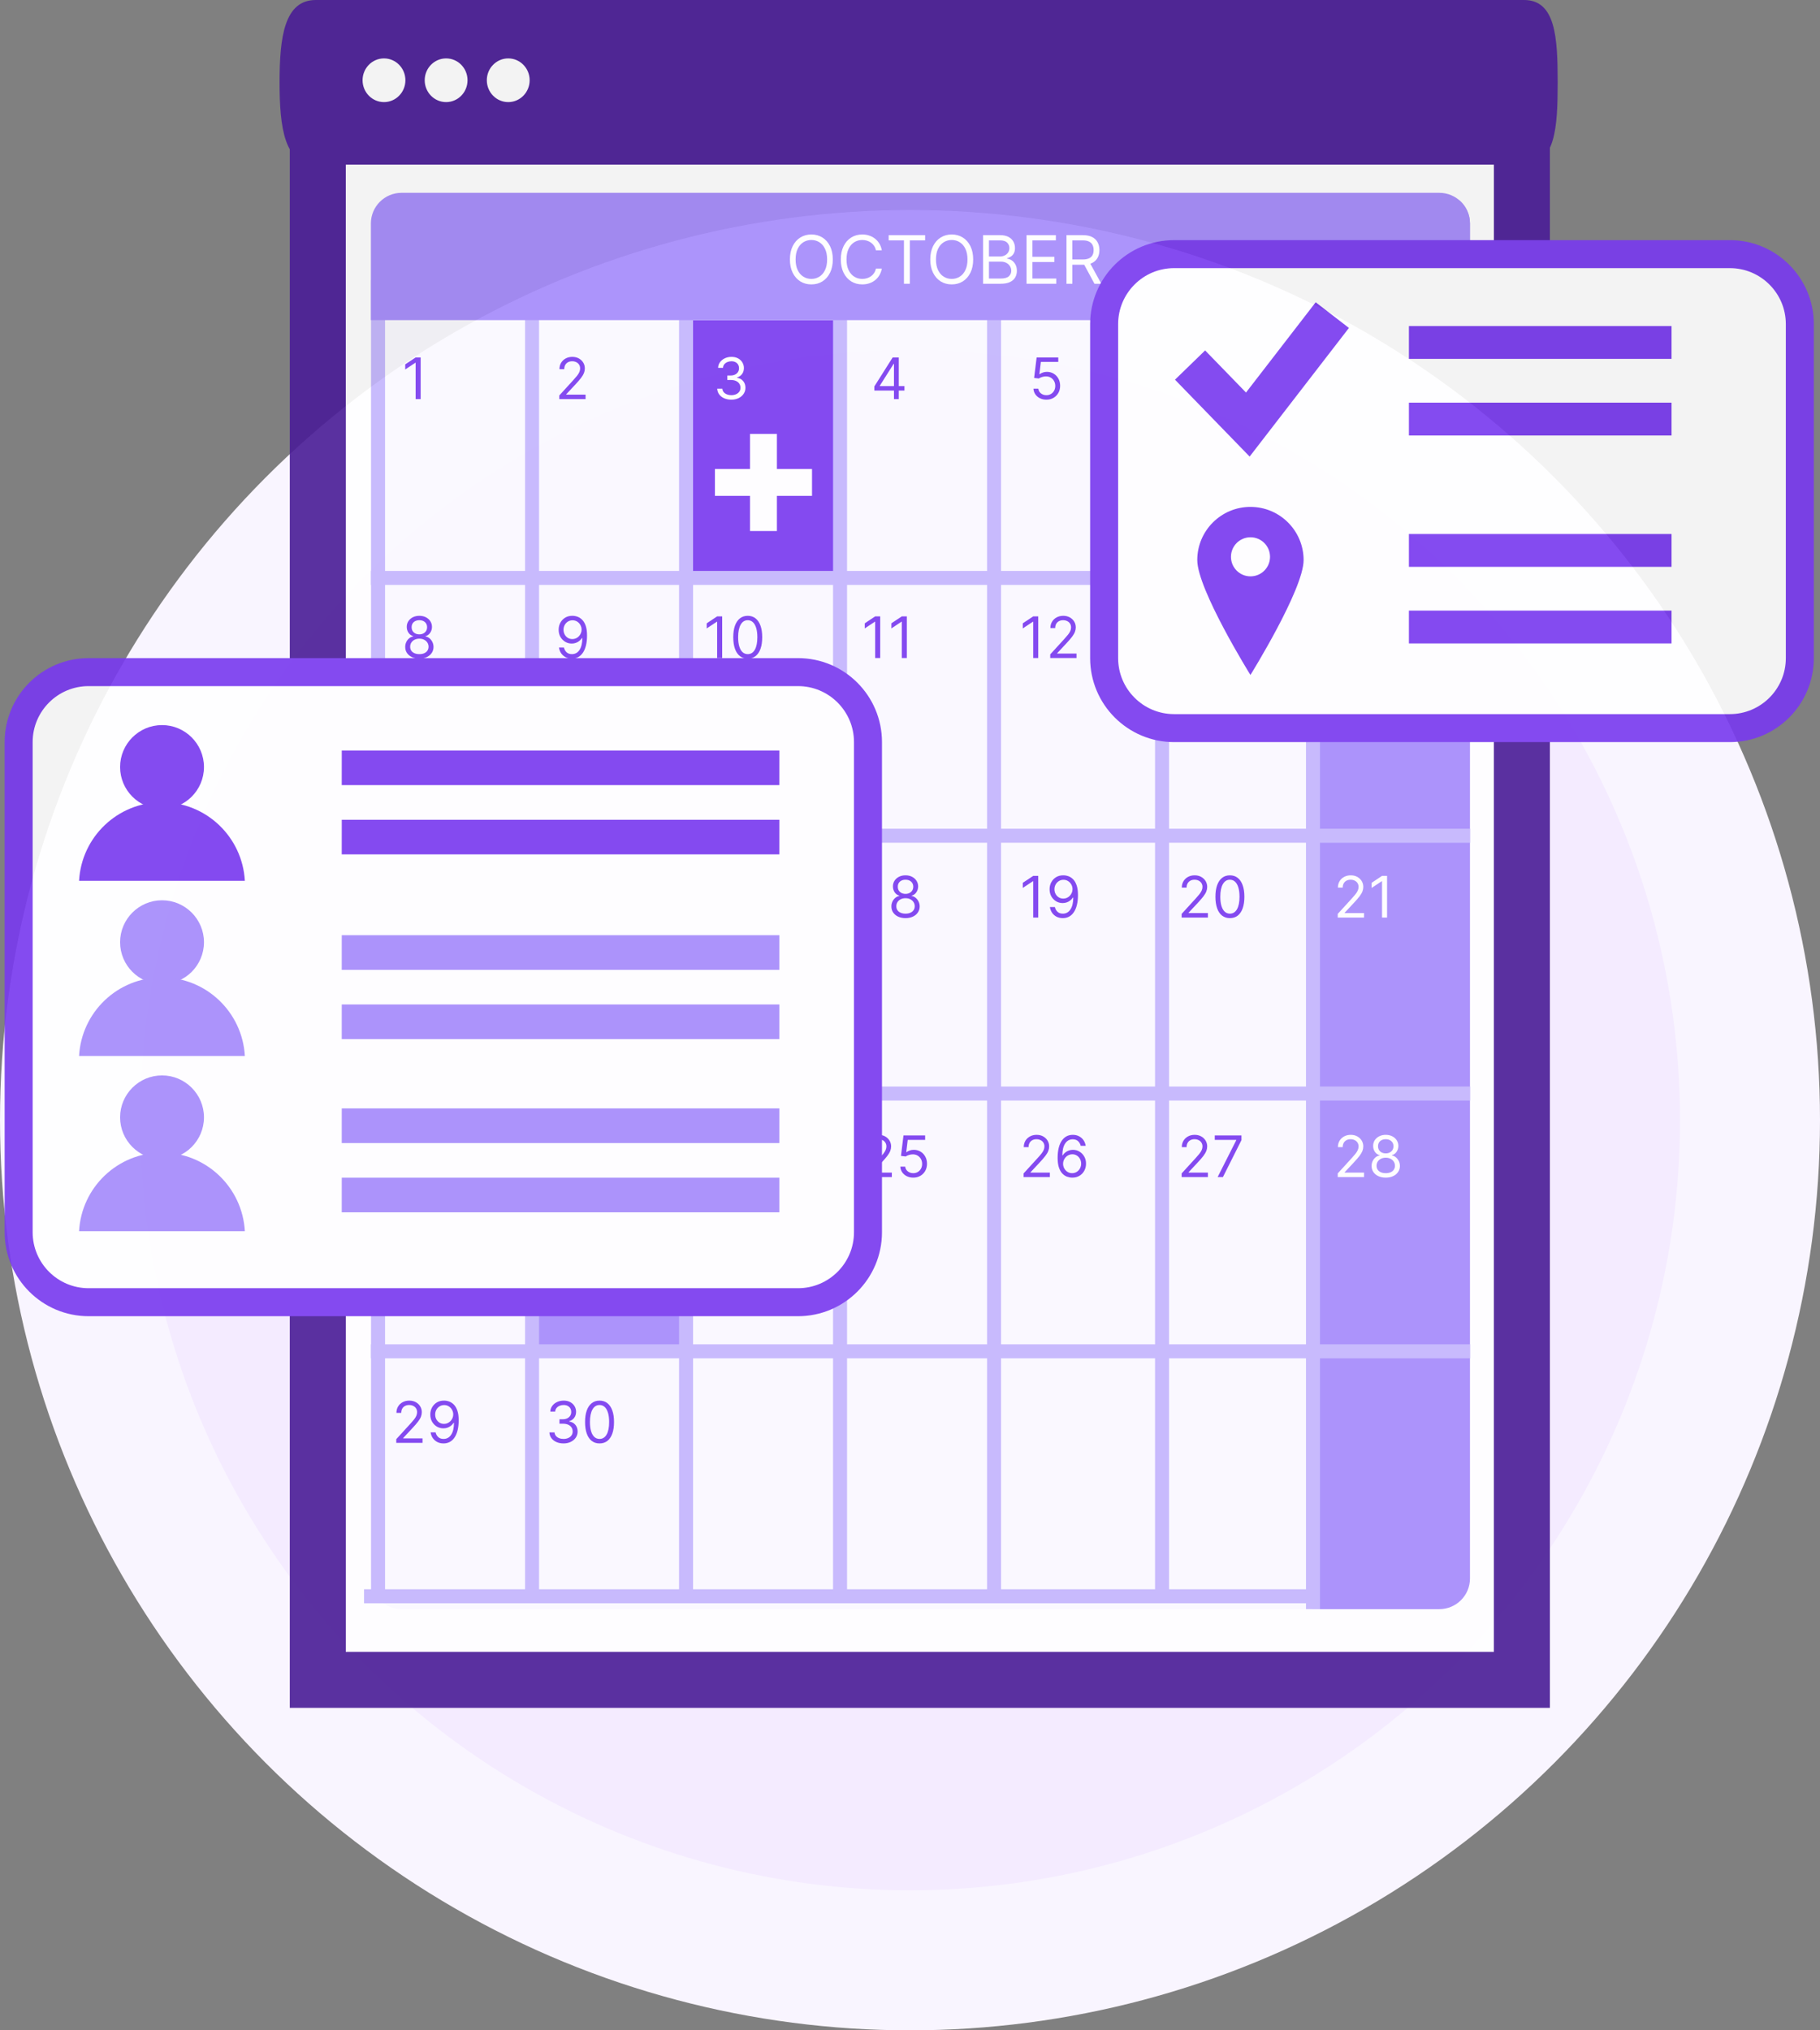 <svg width="130" height="145" viewBox="0 0 130 145" fill="none" xmlns="http://www.w3.org/2000/svg">
<rect x="0" y="0" width="130" height="145" fill="#808080" stroke="none"/>
<circle cx="65" cy="80" r="60" fill="#F4EBFF" stroke="#F9F5FF" stroke-width="10"/>
<g opacity="0.9">
<path d="M22.699 3.47H108.707V119.97H22.699V3.47Z" fill="white" stroke="#491C96" stroke-width="4"/>
<path d="M108.856 0H22.56C20.314 0 19.969 2.632 19.969 5.878C19.969 9.124 20.314 11.756 22.56 11.756H108.856C111.102 11.756 111.263 9.124 111.263 5.878C111.263 2.632 111.102 0 108.856 0Z" fill="#491C96"/>
<path d="M27.428 7.292C28.272 7.292 28.957 6.593 28.957 5.731C28.957 4.87 28.272 4.171 27.428 4.171C26.583 4.171 25.898 4.87 25.898 5.731C25.898 6.593 26.583 7.292 27.428 7.292Z" fill="white"/>
<path d="M31.865 7.292C32.71 7.292 33.395 6.593 33.395 5.731C33.395 4.87 32.71 4.171 31.865 4.171C31.021 4.171 30.336 4.87 30.336 5.731C30.336 6.593 31.021 7.292 31.865 7.292Z" fill="white"/>
<path d="M36.303 7.292C37.147 7.292 37.832 6.593 37.832 5.731C37.832 4.87 37.147 4.171 36.303 4.171C35.458 4.171 34.773 4.87 34.773 5.731C34.773 6.593 35.458 7.292 36.303 7.292Z" fill="white"/>
<path d="M102.809 13.771H28.681C27.472 13.771 26.492 14.751 26.492 15.959V112.729C26.492 113.938 27.472 114.918 28.681 114.918H102.809C104.018 114.918 104.998 113.938 104.998 112.729V15.959C104.998 14.751 104.018 13.771 102.809 13.771Z" fill="#FBFAFF"/>
<path d="M48.925 78.097H37.711V96.508H48.925V78.097Z" fill="#A48AFB"/>
<path d="M43.316 86.303L44.527 88.757L47.234 89.15L45.277 91.059L45.737 93.752L43.316 92.481L40.896 93.752L41.359 91.059L39.402 89.15L42.106 88.757L43.316 86.303Z" fill="white"/>
<path d="M60.139 22.863H48.926V41.274H60.139V22.863Z" fill="#7839EE"/>
<path fill-rule="evenodd" clip-rule="evenodd" d="M53.574 30.988H55.494V33.494H58.001V35.414H55.494V37.923H53.574V35.414H51.066V33.494H53.574V30.988Z" fill="white"/>
<path d="M93.781 114.919H102.809C104.016 114.919 104.998 113.94 104.998 112.73V15.956C104.998 15.298 104.705 14.709 104.245 14.31H93.781V114.919Z" fill="#A48AFB"/>
<path d="M38.004 20V114" stroke="#C3B5FD" stroke-miterlimit="10"/>
<path d="M27.004 20V114" stroke="#C3B5FD" stroke-miterlimit="10"/>
<path d="M105.002 41.274H26.496" stroke="#C3B5FD" stroke-miterlimit="10"/>
<path d="M105.002 59.685H26.496" stroke="#C3B5FD" stroke-miterlimit="10"/>
<path d="M105.002 78.097H26.496" stroke="#C3B5FD" stroke-miterlimit="10"/>
<path d="M105.002 96.508H26.496" stroke="#C3B5FD" stroke-miterlimit="10"/>
<path d="M94.004 114H26.004" stroke="#C3B5FD" stroke-miterlimit="10"/>
<path d="M49.004 20V114" stroke="#C3B5FD" stroke-miterlimit="10"/>
<path d="M60.004 20V114" stroke="#C3B5FD" stroke-miterlimit="10"/>
<path d="M71.004 20V114" stroke="#C3B5FD" stroke-miterlimit="10"/>
<path d="M83.004 20V114" stroke="#C3B5FD" stroke-miterlimit="10"/>
<path d="M93.785 20.119V114.918" stroke="#C3B5FD" stroke-miterlimit="10"/>
<path d="M102.809 13.771H28.681C27.474 13.771 26.492 14.749 26.492 15.959V22.863H104.998V15.959C104.998 14.752 104.019 13.771 102.809 13.771Z" fill="#A48AFB"/>
<path d="M59.486 18.529C59.486 18.895 59.42 19.212 59.288 19.479C59.156 19.745 58.975 19.951 58.744 20.096C58.514 20.24 58.25 20.312 57.954 20.312C57.658 20.312 57.395 20.24 57.164 20.096C56.934 19.951 56.752 19.745 56.62 19.479C56.488 19.212 56.422 18.895 56.422 18.529C56.422 18.163 56.488 17.847 56.62 17.58C56.752 17.313 56.934 17.108 57.164 16.963C57.395 16.818 57.658 16.746 57.954 16.746C58.25 16.746 58.514 16.818 58.744 16.963C58.975 17.108 59.156 17.313 59.288 17.58C59.42 17.847 59.486 18.163 59.486 18.529ZM59.08 18.529C59.08 18.229 59.029 17.975 58.929 17.768C58.829 17.561 58.694 17.405 58.524 17.299C58.354 17.192 58.164 17.139 57.954 17.139C57.744 17.139 57.554 17.192 57.383 17.299C57.214 17.405 57.078 17.561 56.978 17.768C56.878 17.975 56.829 18.229 56.829 18.529C56.829 18.83 56.878 19.084 56.978 19.29C57.078 19.497 57.214 19.654 57.383 19.76C57.554 19.866 57.744 19.919 57.954 19.919C58.164 19.919 58.354 19.866 58.524 19.76C58.694 19.654 58.829 19.497 58.929 19.29C59.029 19.084 59.08 18.83 59.08 18.529Z" fill="white"/>
<path d="M62.987 17.878H62.566C62.541 17.758 62.498 17.651 62.436 17.56C62.375 17.468 62.3 17.391 62.212 17.329C62.125 17.266 62.029 17.218 61.922 17.187C61.816 17.155 61.705 17.139 61.59 17.139C61.38 17.139 61.189 17.192 61.019 17.299C60.849 17.405 60.714 17.561 60.614 17.768C60.514 17.975 60.465 18.229 60.465 18.529C60.465 18.83 60.514 19.084 60.614 19.29C60.714 19.497 60.849 19.654 61.019 19.76C61.189 19.866 61.38 19.919 61.59 19.919C61.705 19.919 61.816 19.903 61.922 19.872C62.029 19.84 62.125 19.793 62.212 19.731C62.3 19.668 62.375 19.59 62.436 19.499C62.498 19.406 62.541 19.3 62.566 19.18H62.987C62.955 19.358 62.898 19.516 62.814 19.657C62.73 19.797 62.626 19.916 62.502 20.014C62.378 20.111 62.238 20.185 62.083 20.236C61.93 20.287 61.765 20.312 61.59 20.312C61.294 20.312 61.031 20.24 60.8 20.096C60.57 19.951 60.388 19.745 60.256 19.479C60.124 19.212 60.058 18.895 60.058 18.529C60.058 18.163 60.124 17.847 60.256 17.58C60.388 17.313 60.57 17.108 60.8 16.963C61.031 16.818 61.294 16.746 61.59 16.746C61.765 16.746 61.93 16.771 62.083 16.822C62.238 16.873 62.378 16.948 62.502 17.046C62.626 17.143 62.73 17.262 62.814 17.402C62.898 17.541 62.955 17.7 62.987 17.878Z" fill="white"/>
<path d="M63.476 17.166V16.794H66.08V17.166H64.988V20.265H64.568V17.166H63.476Z" fill="white"/>
<path d="M69.513 18.529C69.513 18.895 69.447 19.212 69.315 19.479C69.183 19.745 69.001 19.951 68.771 20.096C68.54 20.24 68.277 20.312 67.981 20.312C67.685 20.312 67.421 20.24 67.191 20.096C66.96 19.951 66.779 19.745 66.647 19.479C66.514 19.212 66.448 18.895 66.448 18.529C66.448 18.163 66.514 17.847 66.647 17.58C66.779 17.313 66.96 17.108 67.191 16.963C67.421 16.818 67.685 16.746 67.981 16.746C68.277 16.746 68.54 16.818 68.771 16.963C69.001 17.108 69.183 17.313 69.315 17.58C69.447 17.847 69.513 18.163 69.513 18.529ZM69.106 18.529C69.106 18.229 69.056 17.975 68.955 17.768C68.856 17.561 68.721 17.405 68.55 17.299C68.381 17.192 68.191 17.139 67.981 17.139C67.77 17.139 67.58 17.192 67.409 17.299C67.24 17.405 67.105 17.561 67.004 17.768C66.905 17.975 66.855 18.229 66.855 18.529C66.855 18.83 66.905 19.084 67.004 19.29C67.105 19.497 67.24 19.654 67.409 19.76C67.58 19.866 67.77 19.919 67.981 19.919C68.191 19.919 68.381 19.866 68.55 19.76C68.721 19.654 68.856 19.497 68.955 19.29C69.056 19.084 69.106 18.83 69.106 18.529Z" fill="white"/>
<path d="M70.22 20.265V16.794H71.433C71.675 16.794 71.875 16.835 72.032 16.919C72.189 17.002 72.306 17.113 72.383 17.253C72.46 17.392 72.498 17.546 72.498 17.716C72.498 17.865 72.471 17.988 72.418 18.085C72.366 18.182 72.297 18.259 72.212 18.316C72.127 18.372 72.035 18.414 71.935 18.441V18.475C72.041 18.482 72.148 18.519 72.256 18.587C72.363 18.655 72.453 18.752 72.525 18.878C72.597 19.005 72.634 19.16 72.634 19.343C72.634 19.517 72.594 19.673 72.515 19.812C72.436 19.951 72.311 20.062 72.14 20.143C71.97 20.224 71.748 20.265 71.474 20.265H70.22ZM70.64 19.892H71.474C71.749 19.892 71.944 19.839 72.059 19.733C72.175 19.625 72.234 19.495 72.234 19.343C72.234 19.225 72.204 19.117 72.144 19.017C72.084 18.917 71.999 18.837 71.888 18.777C71.777 18.716 71.646 18.685 71.495 18.685H70.64V19.892ZM70.64 18.319H71.42C71.546 18.319 71.661 18.294 71.762 18.244C71.865 18.195 71.947 18.125 72.006 18.034C72.067 17.944 72.098 17.838 72.098 17.716C72.098 17.563 72.045 17.434 71.939 17.328C71.832 17.22 71.664 17.166 71.433 17.166H70.64V18.319Z" fill="white"/>
<path d="M73.324 20.265V16.794H75.419V17.166H73.745V18.339H75.311V18.712H73.745V19.892H75.447V20.265H73.324Z" fill="white"/>
<path d="M76.177 20.265V16.794H77.35C77.621 16.794 77.844 16.84 78.018 16.933C78.192 17.024 78.321 17.15 78.404 17.311C78.488 17.471 78.53 17.654 78.53 17.858C78.53 18.063 78.488 18.244 78.404 18.402C78.321 18.56 78.192 18.685 78.019 18.775C77.847 18.864 77.626 18.909 77.357 18.909H76.408V18.529H77.343C77.528 18.529 77.678 18.502 77.791 18.448C77.905 18.394 77.987 18.317 78.038 18.217C78.09 18.117 78.116 17.997 78.116 17.858C78.116 17.719 78.09 17.598 78.038 17.494C77.986 17.39 77.903 17.309 77.789 17.253C77.675 17.195 77.524 17.166 77.336 17.166H76.597V20.265H76.177ZM77.811 18.706L78.665 20.265H78.177L77.336 18.706H77.811Z" fill="white"/>
<path d="M30.048 25.527V28.503H29.688V25.905H29.67L28.944 26.387V26.021L29.688 25.527H30.048Z" fill="#7839EE"/>
<path d="M39.95 28.503V28.241L40.932 27.166C41.047 27.04 41.142 26.93 41.217 26.837C41.291 26.744 41.346 26.655 41.382 26.573C41.419 26.49 41.437 26.403 41.437 26.312C41.437 26.207 41.412 26.116 41.362 26.04C41.312 25.963 41.245 25.904 41.158 25.863C41.072 25.821 40.975 25.8 40.868 25.8C40.754 25.8 40.654 25.824 40.569 25.871C40.484 25.918 40.419 25.983 40.372 26.067C40.327 26.152 40.304 26.25 40.304 26.364H39.961C39.961 26.189 40.001 26.037 40.082 25.905C40.162 25.773 40.272 25.67 40.41 25.597C40.55 25.523 40.706 25.486 40.879 25.486C41.054 25.486 41.208 25.523 41.343 25.597C41.477 25.67 41.583 25.77 41.66 25.895C41.736 26.02 41.774 26.159 41.774 26.312C41.774 26.421 41.755 26.528 41.715 26.633C41.676 26.736 41.608 26.852 41.511 26.98C41.416 27.107 41.282 27.262 41.112 27.445L40.444 28.16V28.183H41.827V28.503H39.95Z" fill="#7839EE"/>
<path d="M52.241 28.543C52.049 28.543 51.878 28.51 51.728 28.444C51.579 28.378 51.46 28.287 51.372 28.17C51.285 28.052 51.237 27.915 51.23 27.759H51.596C51.603 27.855 51.636 27.937 51.694 28.007C51.752 28.076 51.829 28.129 51.922 28.167C52.017 28.205 52.121 28.224 52.235 28.224C52.363 28.224 52.476 28.201 52.575 28.157C52.674 28.112 52.751 28.05 52.807 27.971C52.864 27.891 52.892 27.799 52.892 27.695C52.892 27.585 52.864 27.489 52.81 27.406C52.756 27.321 52.677 27.256 52.572 27.208C52.467 27.16 52.34 27.137 52.188 27.137H51.95V26.817H52.188C52.307 26.817 52.41 26.796 52.499 26.753C52.589 26.711 52.66 26.651 52.71 26.573C52.761 26.496 52.787 26.405 52.787 26.3C52.787 26.199 52.765 26.112 52.72 26.037C52.676 25.962 52.613 25.904 52.531 25.863C52.451 25.821 52.356 25.8 52.246 25.8C52.144 25.8 52.047 25.819 51.956 25.857C51.866 25.894 51.792 25.947 51.735 26.018C51.678 26.088 51.647 26.172 51.642 26.271H51.293C51.299 26.115 51.346 25.978 51.434 25.861C51.523 25.743 51.638 25.651 51.78 25.585C51.923 25.519 52.081 25.486 52.252 25.486C52.436 25.486 52.594 25.524 52.726 25.598C52.858 25.672 52.959 25.769 53.03 25.89C53.1 26.011 53.136 26.142 53.136 26.282C53.136 26.45 53.092 26.593 53.004 26.711C52.916 26.829 52.798 26.911 52.648 26.957V26.98C52.835 27.011 52.982 27.091 53.088 27.22C53.193 27.348 53.246 27.506 53.246 27.695C53.246 27.857 53.202 28.002 53.114 28.131C53.027 28.258 52.908 28.359 52.757 28.433C52.605 28.506 52.434 28.543 52.241 28.543Z" fill="white"/>
<path d="M62.454 27.892V27.596L63.762 25.527H63.977V25.986H63.831L62.843 27.549V27.573H64.604V27.892H62.454ZM63.855 28.503V25.527H64.198V28.503H63.855Z" fill="#7839EE"/>
<path d="M74.742 28.543C74.572 28.543 74.418 28.509 74.281 28.442C74.145 28.374 74.035 28.281 73.953 28.163C73.871 28.044 73.826 27.91 73.818 27.759H74.167C74.18 27.893 74.241 28.005 74.35 28.093C74.459 28.18 74.59 28.224 74.742 28.224C74.864 28.224 74.972 28.195 75.067 28.138C75.163 28.081 75.238 28.002 75.293 27.902C75.348 27.802 75.376 27.688 75.376 27.561C75.376 27.431 75.347 27.316 75.29 27.214C75.234 27.111 75.156 27.03 75.057 26.971C74.959 26.912 74.846 26.882 74.719 26.881C74.628 26.88 74.534 26.894 74.438 26.923C74.343 26.951 74.263 26.988 74.201 27.032L73.865 26.991L74.045 25.527H75.591V25.847H74.347L74.242 26.724H74.26C74.321 26.676 74.397 26.636 74.489 26.604C74.581 26.572 74.677 26.556 74.777 26.556C74.959 26.556 75.121 26.599 75.264 26.686C75.407 26.773 75.519 26.891 75.601 27.041C75.683 27.191 75.724 27.363 75.724 27.555C75.724 27.745 75.681 27.915 75.596 28.064C75.512 28.212 75.396 28.329 75.248 28.415C75.099 28.501 74.931 28.543 74.742 28.543Z" fill="#7839EE"/>
<path d="M86.091 28.543C85.969 28.541 85.847 28.518 85.725 28.474C85.603 28.429 85.492 28.354 85.391 28.248C85.29 28.142 85.209 27.998 85.148 27.817C85.087 27.635 85.057 27.406 85.057 27.131C85.057 26.867 85.081 26.634 85.131 26.431C85.18 26.226 85.252 26.054 85.346 25.915C85.44 25.774 85.553 25.668 85.686 25.595C85.82 25.523 85.97 25.486 86.138 25.486C86.304 25.486 86.453 25.52 86.582 25.587C86.713 25.652 86.82 25.744 86.902 25.863C86.984 25.981 87.037 26.117 87.062 26.271H86.707C86.674 26.137 86.61 26.026 86.515 25.938C86.421 25.85 86.295 25.806 86.138 25.806C85.907 25.806 85.726 25.906 85.593 26.107C85.461 26.307 85.395 26.589 85.394 26.951H85.417C85.471 26.869 85.536 26.798 85.61 26.74C85.686 26.681 85.769 26.636 85.86 26.604C85.951 26.572 86.048 26.556 86.149 26.556C86.32 26.556 86.476 26.598 86.617 26.683C86.759 26.768 86.872 26.884 86.957 27.034C87.042 27.182 87.085 27.352 87.085 27.544C87.085 27.728 87.044 27.896 86.962 28.049C86.879 28.201 86.763 28.322 86.614 28.412C86.466 28.502 86.292 28.545 86.091 28.543ZM86.091 28.224C86.213 28.224 86.323 28.193 86.42 28.132C86.517 28.071 86.594 27.989 86.651 27.887C86.708 27.784 86.736 27.669 86.736 27.544C86.736 27.421 86.709 27.309 86.653 27.208C86.599 27.106 86.524 27.025 86.428 26.965C86.333 26.905 86.225 26.875 86.103 26.875C86.011 26.875 85.925 26.894 85.846 26.93C85.766 26.966 85.697 27.016 85.636 27.079C85.577 27.142 85.531 27.214 85.497 27.295C85.463 27.376 85.446 27.46 85.446 27.549C85.446 27.668 85.474 27.778 85.529 27.881C85.585 27.983 85.662 28.066 85.758 28.129C85.856 28.192 85.967 28.224 86.091 28.224Z" fill="#7839EE"/>
<path d="M96.344 28.503L97.674 25.87V25.847H96.14V25.527H98.046V25.864L96.721 28.503H96.344Z" fill="white"/>
<path d="M29.955 47.036C29.756 47.036 29.579 47.001 29.426 46.93C29.274 46.858 29.156 46.76 29.07 46.635C28.985 46.509 28.943 46.366 28.944 46.205C28.943 46.079 28.968 45.963 29.018 45.856C29.068 45.749 29.137 45.659 29.224 45.587C29.312 45.515 29.411 45.469 29.519 45.45V45.432C29.377 45.395 29.264 45.315 29.179 45.192C29.095 45.068 29.053 44.927 29.054 44.77C29.053 44.618 29.092 44.483 29.169 44.364C29.247 44.245 29.353 44.151 29.489 44.082C29.625 44.014 29.781 43.979 29.955 43.979C30.128 43.979 30.282 44.014 30.417 44.082C30.553 44.151 30.659 44.245 30.737 44.364C30.815 44.483 30.855 44.618 30.856 44.77C30.855 44.927 30.812 45.068 30.727 45.192C30.642 45.315 30.53 45.395 30.391 45.432V45.45C30.498 45.469 30.595 45.515 30.682 45.587C30.768 45.659 30.837 45.749 30.888 45.856C30.939 45.963 30.965 46.079 30.966 46.205C30.965 46.366 30.922 46.509 30.836 46.635C30.75 46.76 30.632 46.858 30.48 46.93C30.329 47.001 30.154 47.036 29.955 47.036ZM29.955 46.716C30.09 46.716 30.206 46.695 30.304 46.651C30.402 46.607 30.477 46.546 30.53 46.467C30.584 46.387 30.611 46.294 30.612 46.188C30.611 46.075 30.582 45.976 30.525 45.89C30.468 45.803 30.39 45.736 30.291 45.686C30.193 45.637 30.081 45.612 29.955 45.612C29.828 45.612 29.715 45.637 29.615 45.686C29.516 45.736 29.438 45.803 29.381 45.89C29.325 45.976 29.297 46.075 29.299 46.188C29.297 46.294 29.323 46.387 29.375 46.467C29.429 46.546 29.505 46.607 29.604 46.651C29.702 46.695 29.82 46.716 29.955 46.716ZM29.955 45.304C30.062 45.304 30.156 45.283 30.238 45.24C30.322 45.198 30.387 45.138 30.435 45.062C30.482 44.985 30.506 44.895 30.507 44.793C30.506 44.692 30.483 44.604 30.436 44.53C30.39 44.454 30.325 44.396 30.243 44.355C30.16 44.314 30.065 44.293 29.955 44.293C29.844 44.293 29.746 44.314 29.663 44.355C29.58 44.396 29.515 44.454 29.47 44.53C29.424 44.604 29.402 44.692 29.403 44.793C29.402 44.895 29.425 44.985 29.471 45.062C29.519 45.138 29.584 45.198 29.668 45.24C29.751 45.283 29.847 45.304 29.955 45.304Z" fill="#7839EE"/>
<path d="M40.897 43.979C41.019 43.98 41.141 44.003 41.263 44.049C41.385 44.094 41.496 44.17 41.597 44.276C41.698 44.38 41.779 44.523 41.84 44.704C41.901 44.885 41.931 45.112 41.931 45.386C41.931 45.65 41.906 45.885 41.856 46.09C41.806 46.295 41.735 46.467 41.641 46.607C41.548 46.748 41.434 46.854 41.301 46.927C41.168 47 41.018 47.036 40.85 47.036C40.684 47.036 40.535 47.003 40.404 46.937C40.275 46.87 40.168 46.778 40.085 46.66C40.002 46.541 39.95 46.403 39.926 46.246H40.281C40.313 46.382 40.376 46.495 40.471 46.584C40.567 46.672 40.693 46.716 40.85 46.716C41.08 46.716 41.261 46.616 41.394 46.416C41.527 46.215 41.594 45.932 41.594 45.566H41.571C41.517 45.647 41.452 45.717 41.378 45.776C41.303 45.836 41.22 45.881 41.129 45.913C41.038 45.945 40.941 45.961 40.839 45.961C40.668 45.961 40.512 45.919 40.369 45.834C40.228 45.749 40.115 45.633 40.029 45.484C39.945 45.335 39.903 45.165 39.903 44.973C39.903 44.791 39.944 44.624 40.025 44.473C40.107 44.321 40.223 44.2 40.371 44.11C40.52 44.02 40.695 43.976 40.897 43.979ZM40.897 44.299C40.775 44.299 40.665 44.329 40.567 44.39C40.47 44.45 40.393 44.532 40.336 44.634C40.28 44.736 40.252 44.849 40.252 44.973C40.252 45.097 40.279 45.21 40.333 45.312C40.388 45.412 40.463 45.493 40.558 45.553C40.654 45.612 40.763 45.641 40.885 45.641C40.977 45.641 41.063 45.623 41.142 45.587C41.222 45.551 41.291 45.501 41.35 45.438C41.41 45.374 41.457 45.302 41.491 45.221C41.525 45.14 41.542 45.055 41.542 44.967C41.542 44.851 41.514 44.742 41.458 44.64C41.402 44.538 41.326 44.456 41.228 44.393C41.131 44.33 41.021 44.299 40.897 44.299Z" fill="#7839EE"/>
<path d="M51.584 44.02V46.995H51.223V44.398H51.206L50.479 44.88V44.514L51.223 44.02H51.584Z" fill="#7839EE"/>
<path d="M53.41 47.036C53.191 47.036 53.004 46.977 52.85 46.857C52.696 46.737 52.579 46.563 52.497 46.336C52.416 46.107 52.375 45.831 52.375 45.508C52.375 45.186 52.416 44.911 52.497 44.684C52.58 44.455 52.698 44.281 52.852 44.161C53.007 44.04 53.193 43.979 53.41 43.979C53.627 43.979 53.812 44.04 53.966 44.161C54.121 44.281 54.239 44.455 54.321 44.684C54.403 44.911 54.444 45.186 54.444 45.508C54.444 45.831 54.404 46.107 54.322 46.336C54.241 46.563 54.123 46.737 53.969 46.857C53.815 46.977 53.629 47.036 53.41 47.036ZM53.41 46.716C53.627 46.716 53.795 46.612 53.915 46.403C54.035 46.193 54.096 45.895 54.096 45.508C54.096 45.25 54.068 45.031 54.013 44.849C53.959 44.668 53.88 44.53 53.777 44.435C53.676 44.34 53.553 44.293 53.41 44.293C53.195 44.293 53.027 44.399 52.906 44.611C52.785 44.822 52.724 45.121 52.724 45.508C52.724 45.765 52.751 45.984 52.805 46.164C52.86 46.344 52.938 46.481 53.039 46.575C53.142 46.669 53.266 46.716 53.41 46.716Z" fill="#7839EE"/>
<path d="M62.872 44.02V46.995H62.512V44.398H62.494L61.768 44.88V44.514L62.512 44.02H62.872Z" fill="#7839EE"/>
<path d="M64.774 44.02V46.995H64.413V44.398H64.396L63.67 44.88V44.514L64.413 44.02H64.774Z" fill="#7839EE"/>
<path d="M74.16 44.02V46.995H73.8V44.398H73.783L73.056 44.88V44.514L73.8 44.02H74.16Z" fill="#7839EE"/>
<path d="M75.016 46.995V46.734L75.998 45.659C76.114 45.533 76.208 45.423 76.283 45.33C76.358 45.236 76.413 45.148 76.449 45.066C76.486 44.983 76.504 44.895 76.504 44.804C76.504 44.7 76.479 44.609 76.428 44.533C76.379 44.456 76.311 44.397 76.225 44.355C76.139 44.314 76.042 44.293 75.934 44.293C75.82 44.293 75.72 44.317 75.635 44.364C75.551 44.411 75.485 44.476 75.439 44.56C75.393 44.645 75.371 44.743 75.371 44.857H75.028C75.028 44.682 75.068 44.529 75.148 44.398C75.229 44.266 75.338 44.163 75.477 44.09C75.616 44.016 75.773 43.979 75.946 43.979C76.12 43.979 76.275 44.016 76.409 44.09C76.544 44.163 76.65 44.263 76.726 44.387C76.803 44.512 76.841 44.651 76.841 44.804C76.841 44.914 76.821 45.021 76.781 45.126C76.743 45.229 76.675 45.345 76.578 45.473C76.482 45.6 76.349 45.755 76.178 45.938L75.51 46.653V46.676H76.893V46.995H75.016Z" fill="#7839EE"/>
<path d="M85.449 44.02V46.995H85.088V44.398H85.071L84.345 44.88V44.514L85.088 44.02H85.449Z" fill="#7839EE"/>
<path d="M87.31 47.036C87.118 47.036 86.947 47.003 86.797 46.937C86.648 46.871 86.529 46.78 86.441 46.663C86.354 46.544 86.306 46.407 86.299 46.252H86.665C86.673 46.347 86.706 46.43 86.764 46.5C86.822 46.569 86.898 46.622 86.992 46.66C87.086 46.697 87.19 46.716 87.304 46.716C87.432 46.716 87.545 46.694 87.644 46.65C87.743 46.605 87.82 46.543 87.876 46.464C87.933 46.384 87.961 46.292 87.961 46.188C87.961 46.078 87.934 45.982 87.879 45.898C87.825 45.814 87.746 45.748 87.641 45.701C87.537 45.653 87.409 45.63 87.258 45.63H87.019V45.31H87.258C87.376 45.31 87.479 45.289 87.569 45.246C87.659 45.203 87.729 45.143 87.779 45.066C87.831 44.988 87.856 44.897 87.856 44.793C87.856 44.692 87.834 44.604 87.789 44.53C87.745 44.455 87.682 44.397 87.6 44.355C87.52 44.314 87.425 44.293 87.316 44.293C87.213 44.293 87.116 44.312 87.025 44.35C86.935 44.386 86.862 44.44 86.804 44.511C86.747 44.581 86.716 44.665 86.711 44.764H86.363C86.368 44.608 86.415 44.471 86.504 44.354C86.592 44.236 86.707 44.144 86.849 44.078C86.993 44.012 87.15 43.979 87.322 43.979C87.506 43.979 87.663 44.017 87.795 44.091C87.927 44.165 88.028 44.262 88.099 44.383C88.169 44.504 88.205 44.635 88.205 44.775C88.205 44.943 88.161 45.086 88.073 45.204C87.986 45.322 87.867 45.404 87.717 45.45V45.473C87.905 45.504 88.051 45.584 88.157 45.712C88.263 45.84 88.315 45.999 88.315 46.188C88.315 46.349 88.271 46.495 88.183 46.623C88.096 46.751 87.977 46.852 87.826 46.926C87.675 46.999 87.503 47.036 87.31 47.036Z" fill="#7839EE"/>
<path d="M96.599 44.02V46.995H96.238V44.398H96.221L95.495 44.88V44.514L96.238 44.02H96.599Z" fill="white"/>
<path d="M97.385 46.385V46.089L98.692 44.02H98.907V44.479H98.762L97.774 46.042V46.066H99.535V46.385H97.385ZM98.785 46.995V44.02H99.128V46.995H98.785Z" fill="white"/>
<path d="M29.35 62.553V65.529H28.99V62.931H28.973L28.246 63.413V63.047L28.99 62.553H29.35Z" fill="#7839EE"/>
<path d="M31.136 65.57C30.965 65.57 30.812 65.536 30.675 65.468C30.539 65.4 30.429 65.307 30.347 65.189C30.265 65.071 30.22 64.936 30.212 64.785H30.561C30.574 64.92 30.635 65.031 30.744 65.119C30.853 65.206 30.984 65.25 31.136 65.25C31.258 65.25 31.366 65.221 31.461 65.164C31.557 65.107 31.632 65.029 31.686 64.929C31.742 64.828 31.769 64.714 31.769 64.587C31.769 64.458 31.741 64.342 31.684 64.24C31.627 64.137 31.55 64.057 31.451 63.998C31.352 63.938 31.239 63.908 31.113 63.907C31.022 63.906 30.928 63.92 30.832 63.95C30.736 63.978 30.657 64.014 30.595 64.058L30.258 64.018L30.439 62.553H31.984V62.873H30.741L30.636 63.751H30.654C30.715 63.702 30.791 63.662 30.883 63.63C30.975 63.598 31.071 63.582 31.171 63.582C31.353 63.582 31.515 63.626 31.657 63.713C31.801 63.799 31.913 63.917 31.994 64.067C32.077 64.217 32.118 64.389 32.118 64.582C32.118 64.771 32.075 64.941 31.99 65.09C31.906 65.238 31.79 65.355 31.642 65.442C31.493 65.527 31.325 65.57 31.136 65.57Z" fill="#7839EE"/>
<path d="M40.295 62.553V65.529H39.935V62.931H39.917L39.191 63.413V63.047L39.935 62.553H40.295Z" fill="#7839EE"/>
<path d="M42.139 65.57C42.017 65.568 41.895 65.544 41.773 65.5C41.651 65.455 41.539 65.38 41.438 65.275C41.338 65.168 41.257 65.024 41.196 64.843C41.135 64.661 41.104 64.432 41.104 64.157C41.104 63.894 41.129 63.66 41.178 63.457C41.228 63.253 41.3 63.081 41.394 62.941C41.487 62.801 41.601 62.694 41.733 62.622C41.867 62.549 42.018 62.513 42.185 62.513C42.352 62.513 42.5 62.546 42.63 62.613C42.761 62.679 42.867 62.771 42.95 62.889C43.032 63.007 43.085 63.143 43.109 63.297H42.755C42.722 63.163 42.658 63.053 42.563 62.965C42.468 62.876 42.342 62.832 42.185 62.832C41.955 62.832 41.773 62.932 41.641 63.133C41.509 63.334 41.442 63.615 41.441 63.977H41.465C41.519 63.895 41.583 63.825 41.658 63.767C41.733 63.707 41.817 63.662 41.908 63.63C41.999 63.598 42.095 63.582 42.197 63.582C42.367 63.582 42.523 63.625 42.665 63.71C42.806 63.794 42.919 63.911 43.005 64.06C43.09 64.208 43.133 64.378 43.133 64.57C43.133 64.754 43.091 64.922 43.009 65.076C42.927 65.228 42.811 65.349 42.662 65.439C42.514 65.528 42.339 65.571 42.139 65.57ZM42.139 65.25C42.261 65.25 42.37 65.219 42.467 65.158C42.565 65.097 42.642 65.016 42.698 64.913C42.755 64.81 42.784 64.696 42.784 64.57C42.784 64.447 42.756 64.335 42.701 64.234C42.647 64.133 42.572 64.052 42.476 63.992C42.381 63.932 42.273 63.902 42.15 63.902C42.058 63.902 41.973 63.92 41.893 63.957C41.814 63.993 41.744 64.042 41.684 64.105C41.625 64.168 41.578 64.24 41.545 64.322C41.511 64.402 41.494 64.487 41.494 64.576C41.494 64.694 41.521 64.804 41.577 64.907C41.633 65.01 41.709 65.093 41.806 65.155C41.904 65.218 42.015 65.25 42.139 65.25Z" fill="#7839EE"/>
<path d="M51.584 62.553V65.529H51.223V62.931H51.206L50.479 63.413V63.047L51.223 62.553H51.584Z" fill="#7839EE"/>
<path d="M52.532 65.529L53.863 62.896V62.873H52.329V62.553H54.235V62.89L52.91 65.529H52.532Z" fill="#7839EE"/>
<path d="M62.872 62.553V65.529H62.512V62.931H62.494L61.768 63.413V63.047L62.512 62.553H62.872Z" fill="#7839EE"/>
<path d="M64.681 65.57C64.481 65.57 64.305 65.534 64.152 65.463C64 65.392 63.881 65.293 63.796 65.168C63.711 65.043 63.669 64.899 63.67 64.739C63.669 64.612 63.693 64.496 63.744 64.39C63.794 64.282 63.863 64.193 63.95 64.121C64.038 64.048 64.136 64.002 64.245 63.983V63.965C64.103 63.929 63.989 63.849 63.905 63.726C63.821 63.602 63.779 63.461 63.78 63.303C63.779 63.152 63.817 63.017 63.895 62.898C63.972 62.779 64.079 62.685 64.214 62.616C64.351 62.547 64.506 62.513 64.681 62.513C64.853 62.513 65.007 62.547 65.143 62.616C65.278 62.685 65.385 62.779 65.462 62.898C65.541 63.017 65.581 63.152 65.582 63.303C65.581 63.461 65.537 63.602 65.452 63.726C65.368 63.849 65.256 63.929 65.117 63.965V63.983C65.224 64.002 65.321 64.048 65.407 64.121C65.493 64.193 65.562 64.282 65.614 64.39C65.665 64.496 65.691 64.612 65.692 64.739C65.691 64.899 65.647 65.043 65.561 65.168C65.476 65.293 65.357 65.392 65.205 65.463C65.054 65.534 64.879 65.57 64.681 65.57ZM64.681 65.25C64.815 65.25 64.932 65.228 65.029 65.184C65.127 65.141 65.203 65.079 65.256 65C65.309 64.921 65.337 64.828 65.338 64.721C65.337 64.609 65.308 64.509 65.25 64.423C65.193 64.337 65.115 64.269 65.016 64.22C64.919 64.17 64.807 64.146 64.681 64.146C64.554 64.146 64.441 64.17 64.341 64.22C64.242 64.269 64.164 64.337 64.107 64.423C64.051 64.509 64.023 64.609 64.024 64.721C64.023 64.828 64.049 64.921 64.101 65C64.154 65.079 64.23 65.141 64.329 65.184C64.428 65.228 64.545 65.25 64.681 65.25ZM64.681 63.838C64.787 63.838 64.882 63.816 64.964 63.774C65.047 63.731 65.113 63.672 65.16 63.595C65.208 63.519 65.232 63.429 65.233 63.326C65.232 63.225 65.208 63.138 65.162 63.063C65.115 62.988 65.051 62.93 64.969 62.889C64.886 62.847 64.79 62.827 64.681 62.827C64.569 62.827 64.472 62.847 64.389 62.889C64.305 62.93 64.241 62.988 64.195 63.063C64.15 63.138 64.128 63.225 64.129 63.326C64.128 63.429 64.15 63.519 64.197 63.595C64.244 63.672 64.31 63.731 64.393 63.774C64.476 63.816 64.572 63.838 64.681 63.838Z" fill="#7839EE"/>
<path d="M74.16 62.553V65.529H73.8V62.931H73.783L73.056 63.413V63.047L73.8 62.553H74.16Z" fill="#7839EE"/>
<path d="M75.963 62.513C76.085 62.514 76.207 62.537 76.329 62.582C76.452 62.628 76.563 62.703 76.664 62.809C76.764 62.914 76.845 63.056 76.906 63.238C76.967 63.419 76.998 63.646 76.998 63.919C76.998 64.183 76.973 64.418 76.922 64.624C76.873 64.828 76.801 65.001 76.707 65.141C76.614 65.281 76.501 65.388 76.367 65.46C76.235 65.533 76.085 65.57 75.917 65.57C75.75 65.57 75.602 65.537 75.471 65.471C75.341 65.404 75.234 65.311 75.151 65.193C75.069 65.074 75.016 64.936 74.993 64.779H75.347C75.379 64.916 75.443 65.029 75.538 65.118C75.634 65.206 75.76 65.25 75.917 65.25C76.147 65.25 76.328 65.15 76.46 64.949C76.594 64.749 76.661 64.465 76.661 64.099H76.638C76.583 64.181 76.519 64.251 76.444 64.31C76.37 64.369 76.287 64.415 76.196 64.446C76.105 64.478 76.008 64.494 75.905 64.494C75.735 64.494 75.578 64.452 75.436 64.368C75.295 64.283 75.181 64.166 75.096 64.018C75.012 63.869 74.97 63.698 74.97 63.506C74.97 63.324 75.01 63.158 75.092 63.007C75.174 62.855 75.289 62.733 75.437 62.643C75.587 62.553 75.762 62.51 75.963 62.513ZM75.963 62.832C75.841 62.832 75.731 62.863 75.634 62.924C75.537 62.984 75.46 63.065 75.403 63.168C75.346 63.27 75.318 63.382 75.318 63.506C75.318 63.63 75.345 63.743 75.4 63.845C75.455 63.946 75.53 64.026 75.625 64.086C75.721 64.145 75.83 64.175 75.952 64.175C76.044 64.175 76.129 64.157 76.209 64.121C76.288 64.084 76.358 64.034 76.417 63.971C76.477 63.907 76.524 63.835 76.558 63.755C76.591 63.673 76.609 63.589 76.609 63.501C76.609 63.384 76.58 63.275 76.524 63.174C76.469 63.072 76.392 62.99 76.295 62.927C76.198 62.864 76.087 62.832 75.963 62.832Z" fill="#7839EE"/>
<path d="M84.403 65.529V65.267L85.385 64.192C85.5 64.066 85.595 63.957 85.67 63.864C85.744 63.77 85.799 63.682 85.835 63.599C85.872 63.516 85.891 63.429 85.891 63.338C85.891 63.233 85.865 63.143 85.815 63.066C85.766 62.99 85.698 62.931 85.612 62.889C85.525 62.847 85.428 62.827 85.321 62.827C85.207 62.827 85.107 62.85 85.022 62.898C84.937 62.944 84.872 63.01 84.826 63.094C84.78 63.178 84.757 63.277 84.757 63.39H84.414C84.414 63.216 84.454 63.063 84.535 62.931C84.615 62.799 84.725 62.697 84.863 62.623C85.003 62.549 85.159 62.513 85.333 62.513C85.507 62.513 85.661 62.549 85.796 62.623C85.931 62.697 86.036 62.796 86.113 62.921C86.189 63.046 86.228 63.185 86.228 63.338C86.228 63.447 86.208 63.554 86.168 63.659C86.129 63.763 86.061 63.878 85.965 64.006C85.869 64.133 85.736 64.288 85.565 64.471L84.897 65.186V65.209H86.28V65.529H84.403Z" fill="#7839EE"/>
<path d="M87.85 65.57C87.632 65.57 87.445 65.51 87.291 65.391C87.137 65.271 87.019 65.097 86.938 64.869C86.857 64.641 86.816 64.365 86.816 64.041C86.816 63.719 86.857 63.445 86.938 63.217C87.02 62.989 87.138 62.814 87.293 62.694C87.448 62.573 87.633 62.513 87.85 62.513C88.067 62.513 88.253 62.573 88.407 62.694C88.562 62.814 88.68 62.989 88.761 63.217C88.844 63.445 88.885 63.719 88.885 64.041C88.885 64.365 88.844 64.641 88.763 64.869C88.681 65.097 88.564 65.271 88.41 65.391C88.256 65.51 88.069 65.57 87.85 65.57ZM87.85 65.25C88.067 65.25 88.236 65.145 88.356 64.936C88.476 64.727 88.536 64.428 88.536 64.041C88.536 63.783 88.509 63.564 88.453 63.383C88.399 63.202 88.321 63.064 88.218 62.969C88.116 62.874 87.994 62.827 87.85 62.827C87.635 62.827 87.467 62.932 87.346 63.145C87.225 63.356 87.165 63.655 87.165 64.041C87.165 64.299 87.192 64.518 87.246 64.698C87.3 64.878 87.378 65.015 87.48 65.109C87.583 65.203 87.706 65.25 87.85 65.25Z" fill="#7839EE"/>
<path d="M95.553 65.529V65.267L96.535 64.192C96.65 64.066 96.745 63.957 96.82 63.864C96.894 63.77 96.949 63.682 96.985 63.599C97.022 63.516 97.04 63.429 97.04 63.338C97.04 63.233 97.015 63.143 96.965 63.066C96.915 62.99 96.848 62.931 96.761 62.889C96.675 62.847 96.578 62.827 96.471 62.827C96.356 62.827 96.257 62.85 96.171 62.898C96.087 62.944 96.022 63.01 95.975 63.094C95.93 63.178 95.907 63.277 95.907 63.39H95.564C95.564 63.216 95.604 63.063 95.685 62.931C95.765 62.799 95.875 62.697 96.013 62.623C96.153 62.549 96.309 62.513 96.483 62.513C96.657 62.513 96.811 62.549 96.946 62.623C97.081 62.697 97.186 62.796 97.263 62.921C97.339 63.046 97.377 63.185 97.377 63.338C97.377 63.447 97.358 63.554 97.318 63.659C97.279 63.763 97.211 63.878 97.115 64.006C97.019 64.133 96.885 64.288 96.715 64.471L96.047 65.186V65.209H97.43V65.529H95.553Z" fill="white"/>
<path d="M99.076 62.553V65.529H98.716V62.931H98.698L97.972 63.413V63.047L98.716 62.553H99.076Z" fill="white"/>
<path d="M28.304 84.063V83.801L29.286 82.726C29.402 82.6 29.497 82.491 29.571 82.398C29.646 82.304 29.701 82.216 29.737 82.133C29.774 82.05 29.792 81.963 29.792 81.872C29.792 81.767 29.767 81.677 29.716 81.6C29.667 81.523 29.599 81.464 29.513 81.423C29.427 81.381 29.33 81.36 29.222 81.36C29.108 81.36 29.008 81.384 28.923 81.431C28.839 81.478 28.773 81.543 28.727 81.628C28.681 81.712 28.659 81.811 28.659 81.924H28.316C28.316 81.75 28.356 81.597 28.436 81.465C28.517 81.333 28.626 81.231 28.765 81.157C28.904 81.083 29.061 81.046 29.234 81.046C29.408 81.046 29.563 81.083 29.698 81.157C29.832 81.231 29.938 81.33 30.014 81.455C30.091 81.58 30.129 81.719 30.129 81.872C30.129 81.981 30.109 82.088 30.07 82.193C30.031 82.296 29.963 82.412 29.866 82.54C29.77 82.667 29.637 82.822 29.466 83.005L28.798 83.72V83.743H30.181V84.063H28.304Z" fill="#7839EE"/>
<path d="M30.781 84.063V83.801L31.764 82.726C31.879 82.6 31.974 82.491 32.048 82.398C32.123 82.304 32.178 82.216 32.214 82.133C32.251 82.05 32.269 81.963 32.269 81.872C32.269 81.767 32.244 81.677 32.194 81.6C32.144 81.523 32.076 81.464 31.99 81.423C31.904 81.381 31.807 81.36 31.7 81.36C31.585 81.36 31.485 81.384 31.4 81.431C31.316 81.478 31.251 81.543 31.204 81.628C31.159 81.712 31.136 81.811 31.136 81.924H30.793C30.793 81.75 30.833 81.597 30.914 81.465C30.994 81.333 31.103 81.231 31.242 81.157C31.381 81.083 31.538 81.046 31.711 81.046C31.886 81.046 32.04 81.083 32.175 81.157C32.309 81.231 32.415 81.33 32.491 81.455C32.568 81.58 32.606 81.719 32.606 81.872C32.606 81.981 32.586 82.088 32.547 82.193C32.508 82.296 32.44 82.412 32.343 82.54C32.247 82.667 32.114 82.822 31.944 83.005L31.275 83.72V83.743H32.658V84.063H30.781Z" fill="#7839EE"/>
<path d="M39.249 84.063V83.801L40.231 82.726C40.346 82.6 40.441 82.491 40.516 82.398C40.59 82.304 40.646 82.216 40.682 82.133C40.718 82.05 40.737 81.963 40.737 81.872C40.737 81.767 40.712 81.677 40.661 81.6C40.612 81.523 40.544 81.464 40.458 81.423C40.372 81.381 40.275 81.36 40.167 81.36C40.053 81.36 39.953 81.384 39.868 81.431C39.784 81.478 39.718 81.543 39.672 81.628C39.626 81.712 39.603 81.811 39.603 81.924H39.261C39.261 81.75 39.301 81.597 39.381 81.465C39.462 81.333 39.571 81.231 39.71 81.157C39.849 81.083 40.005 81.046 40.179 81.046C40.353 81.046 40.508 81.083 40.642 81.157C40.777 81.231 40.883 81.33 40.959 81.455C41.036 81.58 41.074 81.719 41.074 81.872C41.074 81.981 41.054 82.088 41.014 82.193C40.975 82.296 40.908 82.412 40.811 82.54C40.715 82.667 40.582 82.822 40.411 83.005L39.743 83.72V83.743H41.126V84.063H39.249Z" fill="white"/>
<path d="M42.732 84.103C42.54 84.103 42.369 84.07 42.219 84.004C42.07 83.939 41.951 83.847 41.863 83.73C41.776 83.612 41.728 83.475 41.72 83.319H42.087C42.094 83.415 42.127 83.498 42.185 83.567C42.243 83.636 42.319 83.689 42.413 83.727C42.507 83.765 42.611 83.784 42.726 83.784C42.854 83.784 42.967 83.761 43.066 83.717C43.164 83.672 43.242 83.61 43.298 83.531C43.354 83.451 43.383 83.359 43.383 83.255C43.383 83.145 43.355 83.049 43.301 82.966C43.247 82.881 43.167 82.816 43.063 82.768C42.958 82.721 42.83 82.697 42.679 82.697H42.441V82.377H42.679C42.797 82.377 42.901 82.356 42.99 82.313C43.08 82.271 43.151 82.211 43.201 82.133C43.252 82.056 43.278 81.965 43.278 81.86C43.278 81.759 43.256 81.672 43.211 81.597C43.166 81.522 43.103 81.464 43.022 81.423C42.942 81.381 42.847 81.36 42.737 81.36C42.635 81.36 42.538 81.379 42.447 81.417C42.357 81.454 42.283 81.507 42.226 81.578C42.169 81.648 42.138 81.732 42.133 81.831H41.784C41.79 81.675 41.837 81.538 41.925 81.421C42.013 81.303 42.129 81.211 42.271 81.145C42.414 81.079 42.572 81.046 42.743 81.046C42.927 81.046 43.085 81.084 43.217 81.158C43.349 81.232 43.45 81.329 43.52 81.45C43.591 81.571 43.627 81.702 43.627 81.843C43.627 82.01 43.583 82.153 43.494 82.271C43.407 82.389 43.288 82.471 43.138 82.517V82.54C43.326 82.571 43.473 82.651 43.579 82.78C43.684 82.908 43.737 83.066 43.737 83.255C43.737 83.417 43.693 83.562 43.605 83.691C43.518 83.819 43.398 83.919 43.247 83.993C43.096 84.067 42.924 84.103 42.732 84.103Z" fill="white"/>
<path d="M50.537 84.063V83.801L51.52 82.726C51.635 82.6 51.73 82.491 51.804 82.398C51.879 82.304 51.934 82.216 51.97 82.133C52.007 82.05 52.025 81.963 52.025 81.872C52.025 81.767 52 81.677 51.95 81.6C51.9 81.523 51.832 81.464 51.746 81.423C51.66 81.381 51.563 81.36 51.456 81.36C51.341 81.36 51.242 81.384 51.156 81.431C51.072 81.478 51.007 81.543 50.96 81.628C50.915 81.712 50.892 81.811 50.892 81.924H50.549C50.549 81.75 50.589 81.597 50.67 81.465C50.75 81.333 50.859 81.231 50.998 81.157C51.138 81.083 51.294 81.046 51.467 81.046C51.642 81.046 51.796 81.083 51.931 81.157C52.065 81.231 52.171 81.33 52.248 81.455C52.324 81.58 52.362 81.719 52.362 81.872C52.362 81.981 52.342 82.088 52.303 82.193C52.264 82.296 52.196 82.412 52.099 82.54C52.003 82.667 51.87 82.822 51.7 83.005L51.031 83.72V83.743H52.415V84.063H50.537Z" fill="#7839EE"/>
<path d="M52.881 83.452V83.156L54.188 81.087H54.404V81.546H54.258L53.27 83.109V83.133H55.031V83.452H52.881ZM54.282 84.063V81.087H54.624V84.063H54.282Z" fill="#7839EE"/>
<path d="M28.304 103.043V102.781L29.286 101.706C29.402 101.58 29.497 101.471 29.571 101.378C29.646 101.284 29.701 101.196 29.737 101.113C29.774 101.03 29.792 100.943 29.792 100.852C29.792 100.747 29.767 100.657 29.716 100.58C29.667 100.504 29.599 100.445 29.513 100.403C29.427 100.361 29.33 100.341 29.222 100.341C29.108 100.341 29.008 100.364 28.923 100.412C28.839 100.458 28.773 100.524 28.727 100.608C28.681 100.692 28.659 100.791 28.659 100.904H28.316C28.316 100.73 28.356 100.577 28.436 100.445C28.517 100.313 28.626 100.211 28.765 100.137C28.904 100.064 29.061 100.027 29.234 100.027C29.408 100.027 29.563 100.064 29.698 100.137C29.832 100.211 29.938 100.31 30.014 100.435C30.091 100.56 30.129 100.699 30.129 100.852C30.129 100.961 30.109 101.068 30.07 101.173C30.031 101.277 29.963 101.392 29.866 101.52C29.77 101.647 29.637 101.802 29.466 101.985L28.798 102.7V102.723H30.181V103.043H28.304Z" fill="#7839EE"/>
<path d="M31.729 100.027C31.851 100.028 31.973 100.051 32.095 100.096C32.217 100.142 32.328 100.218 32.429 100.323C32.53 100.428 32.611 100.571 32.672 100.752C32.733 100.933 32.763 101.16 32.763 101.433C32.763 101.698 32.738 101.932 32.688 102.138C32.638 102.342 32.566 102.515 32.472 102.655C32.38 102.795 32.266 102.902 32.133 102.975C32 103.047 31.85 103.084 31.682 103.084C31.516 103.084 31.367 103.051 31.236 102.985C31.106 102.918 31 102.825 30.916 102.707C30.834 102.588 30.781 102.45 30.758 102.293H31.113C31.145 102.43 31.208 102.543 31.303 102.632C31.399 102.72 31.525 102.764 31.682 102.764C31.912 102.764 32.093 102.664 32.225 102.463C32.359 102.263 32.426 101.979 32.426 101.613H32.403C32.349 101.695 32.284 101.765 32.21 101.824C32.135 101.883 32.052 101.929 31.961 101.961C31.87 101.992 31.773 102.008 31.671 102.008C31.5 102.008 31.344 101.966 31.201 101.882C31.06 101.797 30.947 101.68 30.861 101.532C30.777 101.383 30.735 101.212 30.735 101.021C30.735 100.838 30.776 100.672 30.857 100.521C30.939 100.369 31.055 100.248 31.203 100.157C31.352 100.067 31.527 100.024 31.729 100.027ZM31.729 100.346C31.607 100.346 31.497 100.377 31.399 100.438C31.302 100.498 31.225 100.579 31.168 100.682C31.112 100.784 31.084 100.897 31.084 101.021C31.084 101.144 31.111 101.257 31.165 101.359C31.22 101.46 31.295 101.54 31.39 101.6C31.486 101.659 31.595 101.689 31.717 101.689C31.809 101.689 31.895 101.671 31.974 101.635C32.054 101.598 32.123 101.548 32.182 101.485C32.242 101.422 32.289 101.349 32.323 101.269C32.357 101.188 32.374 101.103 32.374 101.015C32.374 100.898 32.346 100.789 32.289 100.688C32.234 100.586 32.158 100.504 32.06 100.441C31.963 100.378 31.853 100.346 31.729 100.346Z" fill="#7839EE"/>
<path d="M40.254 103.084C40.063 103.084 39.892 103.051 39.742 102.985C39.592 102.919 39.474 102.827 39.386 102.71C39.298 102.592 39.251 102.455 39.243 102.299H39.609C39.617 102.395 39.65 102.478 39.708 102.547C39.766 102.616 39.842 102.67 39.936 102.707C40.03 102.745 40.134 102.764 40.249 102.764C40.377 102.764 40.49 102.742 40.589 102.697C40.687 102.653 40.765 102.591 40.821 102.511C40.877 102.432 40.905 102.34 40.905 102.235C40.905 102.126 40.878 102.029 40.824 101.946C40.77 101.862 40.69 101.796 40.586 101.748C40.481 101.701 40.353 101.677 40.202 101.677H39.964V101.358H40.202C40.32 101.358 40.424 101.336 40.513 101.294C40.603 101.251 40.673 101.191 40.724 101.113C40.775 101.036 40.801 100.945 40.801 100.84C40.801 100.74 40.778 100.652 40.734 100.577C40.689 100.503 40.626 100.445 40.545 100.403C40.465 100.361 40.37 100.341 40.26 100.341C40.158 100.341 40.061 100.359 39.97 100.397C39.88 100.434 39.806 100.488 39.749 100.558C39.692 100.628 39.661 100.712 39.656 100.811H39.307C39.313 100.655 39.36 100.519 39.448 100.402C39.536 100.283 39.651 100.191 39.794 100.126C39.937 100.06 40.095 100.027 40.266 100.027C40.45 100.027 40.608 100.064 40.74 100.139C40.871 100.212 40.973 100.31 41.043 100.431C41.114 100.552 41.149 100.682 41.149 100.823C41.149 100.99 41.105 101.133 41.017 101.252C40.93 101.37 40.811 101.452 40.661 101.497V101.52C40.849 101.551 40.996 101.631 41.101 101.76C41.207 101.888 41.26 102.046 41.26 102.235C41.26 102.397 41.216 102.542 41.128 102.671C41.04 102.799 40.921 102.9 40.77 102.973C40.619 103.047 40.447 103.084 40.254 103.084Z" fill="#7839EE"/>
<path d="M42.825 103.084C42.606 103.084 42.419 103.024 42.265 102.905C42.111 102.785 41.993 102.611 41.912 102.383C41.831 102.155 41.79 101.879 41.79 101.555C41.79 101.234 41.831 100.959 41.912 100.731C41.995 100.503 42.113 100.328 42.267 100.208C42.422 100.087 42.608 100.027 42.825 100.027C43.041 100.027 43.227 100.087 43.381 100.208C43.536 100.328 43.654 100.503 43.736 100.731C43.818 100.959 43.859 101.234 43.859 101.555C43.859 101.879 43.818 102.155 43.737 102.383C43.656 102.611 43.538 102.785 43.384 102.905C43.23 103.024 43.044 103.084 42.825 103.084ZM42.825 102.764C43.041 102.764 43.21 102.659 43.33 102.45C43.45 102.241 43.51 101.943 43.51 101.555C43.51 101.298 43.483 101.078 43.428 100.897C43.373 100.716 43.295 100.578 43.192 100.483C43.09 100.388 42.968 100.341 42.825 100.341C42.609 100.341 42.441 100.447 42.32 100.659C42.199 100.87 42.139 101.169 42.139 101.555C42.139 101.813 42.166 102.032 42.22 102.212C42.274 102.392 42.352 102.529 42.454 102.623C42.557 102.717 42.68 102.764 42.825 102.764Z" fill="#7839EE"/>
<path d="M61.826 84.063V83.801L62.808 82.726C62.923 82.6 63.018 82.491 63.093 82.398C63.167 82.304 63.223 82.216 63.258 82.133C63.295 82.05 63.314 81.963 63.314 81.872C63.314 81.767 63.288 81.677 63.238 81.6C63.189 81.523 63.121 81.464 63.035 81.423C62.949 81.381 62.852 81.36 62.744 81.36C62.63 81.36 62.53 81.384 62.445 81.431C62.361 81.478 62.295 81.543 62.249 81.628C62.203 81.712 62.18 81.811 62.18 81.924H61.837C61.837 81.75 61.878 81.597 61.958 81.465C62.038 81.333 62.148 81.231 62.286 81.157C62.426 81.083 62.582 81.046 62.756 81.046C62.93 81.046 63.084 81.083 63.219 81.157C63.354 81.231 63.459 81.33 63.536 81.455C63.612 81.58 63.651 81.719 63.651 81.872C63.651 81.981 63.631 82.088 63.591 82.193C63.552 82.296 63.485 82.412 63.388 82.54C63.292 82.667 63.159 82.822 62.988 83.005L62.32 83.72V83.743H63.703V84.063H61.826Z" fill="#7839EE"/>
<path d="M65.233 84.103C65.062 84.103 64.909 84.069 64.772 84.002C64.636 83.934 64.526 83.841 64.444 83.723C64.362 83.605 64.317 83.47 64.309 83.319H64.657C64.671 83.453 64.732 83.565 64.841 83.653C64.95 83.74 65.081 83.784 65.233 83.784C65.355 83.784 65.463 83.755 65.558 83.698C65.654 83.641 65.729 83.562 65.784 83.463C65.839 83.362 65.866 83.248 65.866 83.121C65.866 82.991 65.838 82.876 65.781 82.774C65.724 82.671 65.647 82.59 65.548 82.531C65.449 82.472 65.337 82.442 65.21 82.441C65.119 82.44 65.025 82.454 64.929 82.483C64.833 82.511 64.754 82.548 64.692 82.592L64.355 82.552L64.535 81.087H66.081V81.407H64.838L64.733 82.284H64.751C64.811 82.236 64.888 82.196 64.98 82.164C65.072 82.132 65.168 82.116 65.268 82.116C65.45 82.116 65.612 82.159 65.754 82.246C65.898 82.333 66.01 82.451 66.091 82.601C66.174 82.751 66.215 82.923 66.215 83.115C66.215 83.305 66.172 83.475 66.087 83.624C66.003 83.772 65.887 83.889 65.739 83.975C65.59 84.061 65.422 84.103 65.233 84.103Z" fill="#7839EE"/>
<path d="M73.114 84.063V83.801L74.096 82.726C74.212 82.6 74.307 82.491 74.381 82.398C74.456 82.304 74.511 82.216 74.547 82.133C74.584 82.05 74.602 81.963 74.602 81.872C74.602 81.767 74.577 81.677 74.526 81.6C74.477 81.523 74.409 81.464 74.323 81.423C74.237 81.381 74.14 81.36 74.032 81.36C73.918 81.36 73.818 81.384 73.733 81.431C73.649 81.478 73.584 81.543 73.537 81.628C73.492 81.712 73.469 81.811 73.469 81.924H73.126C73.126 81.75 73.166 81.597 73.246 81.465C73.327 81.333 73.436 81.231 73.575 81.157C73.714 81.083 73.871 81.046 74.044 81.046C74.219 81.046 74.373 81.083 74.508 81.157C74.642 81.231 74.748 81.33 74.824 81.455C74.901 81.58 74.939 81.719 74.939 81.872C74.939 81.981 74.919 82.088 74.879 82.193C74.841 82.296 74.773 82.412 74.676 82.54C74.58 82.667 74.447 82.822 74.277 83.005L73.608 83.72V83.743H74.991V84.063H73.114Z" fill="#7839EE"/>
<path d="M76.579 84.103C76.457 84.101 76.335 84.078 76.213 84.034C76.091 83.989 75.98 83.914 75.879 83.808C75.778 83.702 75.698 83.558 75.636 83.377C75.576 83.195 75.545 82.966 75.545 82.691C75.545 82.428 75.57 82.194 75.619 81.991C75.668 81.786 75.74 81.615 75.834 81.475C75.928 81.335 76.041 81.228 76.174 81.155C76.308 81.083 76.458 81.046 76.626 81.046C76.793 81.046 76.941 81.08 77.07 81.147C77.201 81.213 77.308 81.305 77.39 81.423C77.472 81.541 77.526 81.677 77.55 81.831H77.195C77.162 81.697 77.099 81.586 77.004 81.498C76.909 81.41 76.783 81.366 76.626 81.366C76.395 81.366 76.214 81.466 76.081 81.667C75.949 81.867 75.883 82.149 75.882 82.511H75.905C75.96 82.429 76.024 82.358 76.099 82.3C76.174 82.241 76.257 82.196 76.348 82.164C76.439 82.132 76.536 82.116 76.638 82.116C76.808 82.116 76.964 82.158 77.105 82.244C77.247 82.328 77.36 82.445 77.445 82.594C77.531 82.742 77.573 82.912 77.573 83.104C77.573 83.288 77.532 83.456 77.45 83.609C77.367 83.761 77.252 83.882 77.103 83.972C76.954 84.062 76.78 84.105 76.579 84.103ZM76.579 83.784C76.701 83.784 76.811 83.753 76.908 83.692C77.006 83.631 77.083 83.549 77.139 83.447C77.196 83.344 77.225 83.23 77.225 83.104C77.225 82.981 77.197 82.869 77.142 82.768C77.087 82.666 77.012 82.585 76.916 82.525C76.822 82.465 76.713 82.435 76.591 82.435C76.499 82.435 76.413 82.454 76.334 82.491C76.254 82.526 76.185 82.576 76.125 82.639C76.066 82.702 76.019 82.774 75.985 82.855C75.951 82.936 75.934 83.02 75.934 83.109C75.934 83.228 75.962 83.338 76.017 83.441C76.073 83.543 76.15 83.626 76.247 83.689C76.344 83.752 76.455 83.784 76.579 83.784Z" fill="#7839EE"/>
<path d="M84.403 84.063V83.801L85.385 82.726C85.5 82.6 85.595 82.491 85.67 82.398C85.744 82.304 85.799 82.216 85.835 82.133C85.872 82.05 85.891 81.963 85.891 81.872C85.891 81.767 85.865 81.677 85.815 81.6C85.766 81.523 85.698 81.464 85.612 81.423C85.525 81.381 85.428 81.36 85.321 81.36C85.207 81.36 85.107 81.384 85.022 81.431C84.937 81.478 84.872 81.543 84.826 81.628C84.78 81.712 84.757 81.811 84.757 81.924H84.414C84.414 81.75 84.454 81.597 84.535 81.465C84.615 81.333 84.725 81.231 84.863 81.157C85.003 81.083 85.159 81.046 85.333 81.046C85.507 81.046 85.661 81.083 85.796 81.157C85.931 81.231 86.036 81.33 86.113 81.455C86.189 81.58 86.228 81.719 86.228 81.872C86.228 81.981 86.208 82.088 86.168 82.193C86.129 82.296 86.061 82.412 85.965 82.54C85.869 82.667 85.736 82.822 85.565 83.005L84.897 83.72V83.743H86.28V84.063H84.403Z" fill="#7839EE"/>
<path d="M86.973 84.063L88.304 81.43V81.407H86.769V81.087H88.676V81.424L87.351 84.063H86.973Z" fill="#7839EE"/>
<path d="M95.553 84.063V83.801L96.535 82.726C96.65 82.6 96.745 82.491 96.82 82.398C96.894 82.304 96.949 82.216 96.985 82.133C97.022 82.05 97.04 81.963 97.04 81.872C97.04 81.767 97.015 81.677 96.965 81.6C96.915 81.523 96.848 81.464 96.761 81.423C96.675 81.381 96.578 81.36 96.471 81.36C96.356 81.36 96.257 81.384 96.171 81.431C96.087 81.478 96.022 81.543 95.975 81.628C95.93 81.712 95.907 81.811 95.907 81.924H95.564C95.564 81.75 95.604 81.597 95.685 81.465C95.765 81.333 95.875 81.231 96.013 81.157C96.153 81.083 96.309 81.046 96.483 81.046C96.657 81.046 96.811 81.083 96.946 81.157C97.081 81.231 97.186 81.33 97.263 81.455C97.339 81.58 97.377 81.719 97.377 81.872C97.377 81.981 97.358 82.088 97.318 82.193C97.279 82.296 97.211 82.412 97.115 82.54C97.019 82.667 96.885 82.822 96.715 83.005L96.047 83.72V83.743H97.43V84.063H95.553Z" fill="white"/>
<path d="M98.983 84.103C98.783 84.103 98.607 84.068 98.454 83.997C98.302 83.926 98.183 83.827 98.098 83.702C98.013 83.576 97.971 83.433 97.972 83.272C97.971 83.146 97.995 83.03 98.046 82.924C98.096 82.816 98.165 82.727 98.252 82.655C98.34 82.582 98.439 82.536 98.547 82.517V82.499C98.405 82.463 98.291 82.383 98.207 82.26C98.123 82.136 98.081 81.995 98.082 81.837C98.081 81.686 98.119 81.551 98.197 81.431C98.274 81.312 98.381 81.218 98.516 81.15C98.653 81.081 98.808 81.046 98.983 81.046C99.155 81.046 99.309 81.081 99.445 81.15C99.581 81.218 99.687 81.312 99.764 81.431C99.843 81.551 99.883 81.686 99.884 81.837C99.883 81.995 99.84 82.136 99.754 82.26C99.67 82.383 99.558 82.463 99.419 82.499V82.517C99.526 82.536 99.623 82.582 99.709 82.655C99.796 82.727 99.864 82.816 99.916 82.924C99.967 83.03 99.993 83.146 99.994 83.272C99.993 83.433 99.95 83.576 99.863 83.702C99.778 83.827 99.659 83.926 99.507 83.997C99.356 84.068 99.181 84.103 98.983 84.103ZM98.983 83.784C99.118 83.784 99.234 83.762 99.332 83.718C99.429 83.675 99.505 83.613 99.558 83.534C99.612 83.454 99.639 83.361 99.64 83.255C99.639 83.142 99.61 83.043 99.552 82.957C99.495 82.871 99.417 82.803 99.319 82.754C99.221 82.704 99.109 82.68 98.983 82.68C98.856 82.68 98.743 82.704 98.643 82.754C98.544 82.803 98.466 82.871 98.409 82.957C98.353 83.043 98.325 83.142 98.326 83.255C98.325 83.361 98.351 83.454 98.403 83.534C98.456 83.613 98.532 83.675 98.631 83.718C98.73 83.762 98.847 83.784 98.983 83.784ZM98.983 82.371C99.089 82.371 99.184 82.35 99.266 82.308C99.35 82.265 99.415 82.205 99.462 82.129C99.51 82.052 99.534 81.963 99.535 81.86C99.534 81.759 99.51 81.672 99.464 81.597C99.417 81.522 99.353 81.463 99.27 81.423C99.188 81.381 99.092 81.36 98.983 81.36C98.871 81.36 98.774 81.381 98.691 81.423C98.608 81.463 98.543 81.522 98.498 81.597C98.452 81.672 98.43 81.759 98.431 81.86C98.43 81.963 98.453 82.052 98.499 82.129C98.546 82.205 98.612 82.265 98.695 82.308C98.778 82.35 98.874 82.371 98.983 82.371Z" fill="white"/>
<path d="M83.867 18.149H123.559C126.32 18.149 128.559 20.388 128.559 23.149V47C128.559 49.761 126.32 52 123.559 52H83.867C81.106 52 78.867 49.761 78.867 47V23.149C78.867 20.388 81.106 18.149 83.867 18.149Z" fill="white" stroke="#7839EE" stroke-width="2"/>
<path d="M85.004 26.071L89.13 30.32L95.165 22.504" stroke="#7839EE" stroke-width="3" stroke-miterlimit="10"/>
<path d="M93.115 39.999C93.115 42.096 89.317 48.204 89.317 48.204C89.317 48.204 85.519 42.096 85.519 39.999C85.519 37.903 87.221 36.201 89.317 36.201C91.414 36.201 93.115 37.903 93.115 39.999Z" fill="#7839EE"/>
<path d="M90.716 39.766C90.716 40.538 90.092 41.161 89.321 41.161C88.55 41.161 87.926 40.538 87.926 39.766C87.926 38.995 88.55 38.371 89.321 38.371C90.092 38.371 90.716 38.995 90.716 39.766Z" fill="white"/>
<path d="M119.396 23.285H100.637V25.63H119.396V23.285Z" fill="#7839EE"/>
<path d="M119.396 38.137H100.637V40.482H119.396V38.137Z" fill="#7839EE"/>
<path d="M119.396 28.757H100.637V31.102H119.396V28.757Z" fill="#7839EE"/>
<path d="M119.396 43.607H100.637V45.952H119.396V43.607Z" fill="#7839EE"/>
<path d="M6.332 48H56.999C59.76 48 61.999 50.239 61.999 53V88C61.999 90.761 59.76 93 56.999 93H6.332C3.571 93 1.332 90.761 1.332 88V53C1.332 50.239 3.571 48 6.332 48Z" fill="white" stroke="#7839EE" stroke-width="2"/>
<path d="M14.569 54.779C14.569 56.435 13.225 57.774 11.573 57.774C9.922 57.774 8.578 56.43 8.578 54.779C8.578 53.127 9.922 51.783 11.573 51.783C13.225 51.783 14.569 53.127 14.569 54.779Z" fill="#7839EE"/>
<path d="M17.489 62.906C17.317 59.781 14.737 57.293 11.569 57.293C8.401 57.293 5.816 59.776 5.648 62.906H17.495H17.489Z" fill="#7839EE"/>
<path d="M14.569 67.29C14.569 68.947 13.225 70.285 11.573 70.285C9.922 70.285 8.578 68.942 8.578 67.29C8.578 65.639 9.922 64.295 11.573 64.295C13.225 64.295 14.569 65.639 14.569 67.29Z" fill="#A48AFB"/>
<path d="M17.489 75.418C17.317 72.293 14.737 69.805 11.569 69.805C8.401 69.805 5.816 72.287 5.648 75.418H17.495H17.489Z" fill="#A48AFB"/>
<path d="M14.569 79.797C14.569 81.454 13.225 82.792 11.573 82.792C9.922 82.792 8.578 81.448 8.578 79.797C8.578 78.146 9.922 76.802 11.573 76.802C13.225 76.802 14.569 78.146 14.569 79.797Z" fill="#A48AFB"/>
<path d="M17.489 87.93C17.317 84.805 14.737 82.317 11.569 82.317C8.401 82.317 5.816 84.8 5.648 87.93H17.495H17.489Z" fill="#A48AFB"/>
<path d="M55.671 53.597H24.412L24.41 56.07H55.669L55.671 53.597Z" fill="#7839EE"/>
<path d="M55.671 66.789H24.412L24.41 69.263H55.669L55.671 66.789Z" fill="#A48AFB"/>
<path d="M55.671 79.158H24.412L24.41 81.632H55.669L55.671 79.158Z" fill="#A48AFB"/>
<path d="M55.671 58.544H24.412L24.41 61.018H55.669L55.671 58.544Z" fill="#7839EE"/>
<path d="M55.671 71.737H24.412L24.41 74.211H55.669L55.671 71.737Z" fill="#A48AFB"/>
<path d="M55.671 84.106H24.412L24.41 86.579H55.669L55.671 84.106Z" fill="#A48AFB"/>
</g>
</svg>

